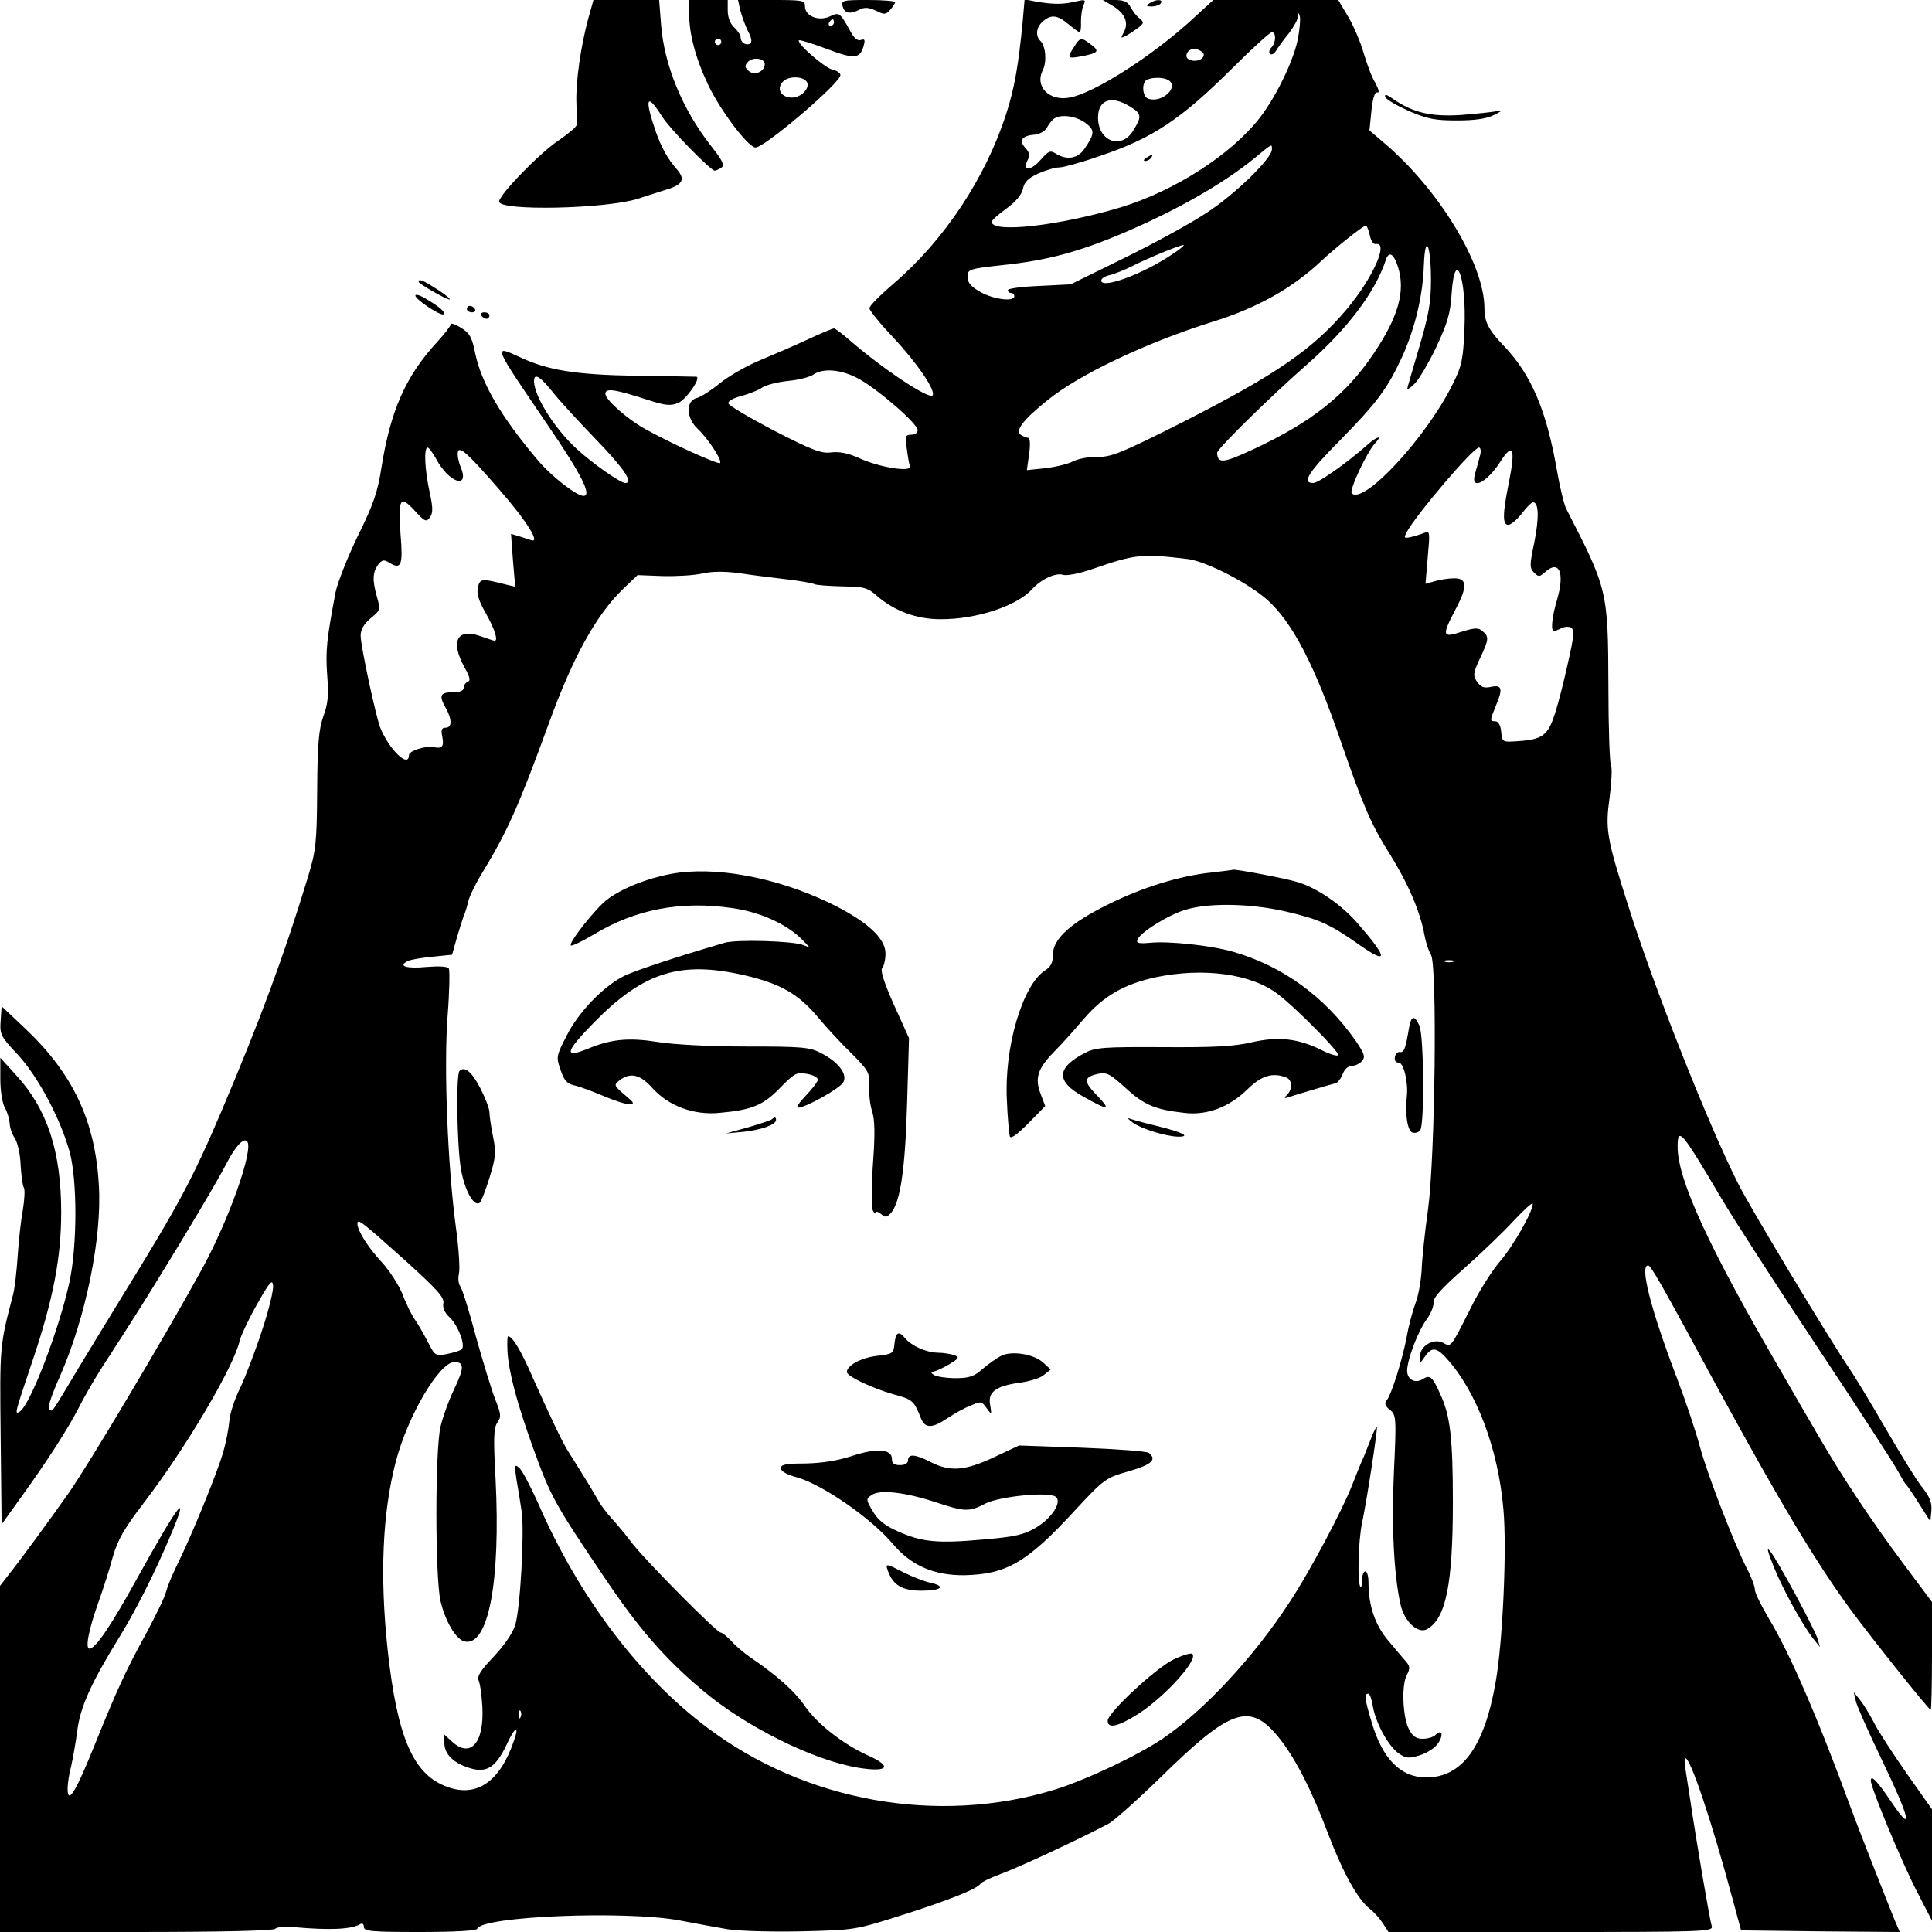 <svg version="1" xmlns="http://www.w3.org/2000/svg" width="800" height="800" viewBox="0 0 600 600"><path d="M182.7 5.7c-2.4 8.9-3.9 19.7-3.7 26.1.1 3.1.2 6.2.1 6.9 0 .7-2.6 2.8-5.6 4.9-5.7 3.7-18.5 16.9-18.5 19 0 3 33.1 2.3 43.2-.9 2.3-.8 6.3-2 8.7-2.8 5.1-1.5 6-3.2 3.4-6.2-2.9-3.3-4.8-6.7-6.6-11.7-3.7-10.7-2.9-12.5 2-4.7 2.4 3.8 15 16.7 16.3 16.7.3 0 1.2-.4 2-.9 1.1-.8.5-2.1-3.2-6.8-8.9-11.4-14.5-25-15.5-37.6l-.6-7.7h-20.4l-1.6 5.7zM214 4c0 6.5 2 14.1 6 22.5 3.7 7.7 11.9 18.7 14.5 19.3 2.3.6 26.5-20 26.5-22.5 0-.6-1.1-1.4-2.5-1.7-2.5-.6-11.2-8.2-10.4-9.1.3-.2 4.2 1 8.7 2.7 8.7 3.3 10.4 3.1 11.5-1.3.4-1.5.2-1.9-.9-1.5-1 .4-2.1-.5-3.2-2.5-3.4-6.1-3.5-6.2-6.5-4.8C254.2 6.7 250 5 250 2c0-1.9-.6-2-10.4-2h-10.4l.7 3.2c.5 1.8 1.5 4.7 2.4 6.5 1.1 2 1.3 3.4.7 3.8-1.3.8-3-.3-3-1.9 0-.7-.9-2.1-2-3.1-1.2-1.1-2-3.1-2-5.2V0h-12v4zm45 3c0 .5-.5 1-1.1 1-.5 0-.7-.5-.4-1 .3-.6.8-1 1.1-1 .2 0 .4.4.4 1zm-35 6c0 .5-.4 1-1 1-.5 0-1-.5-1-1 0-.6.5-1 1-1 .6 0 1 .4 1 1zm13.5 6.9c0 2.3-3.1 3.7-4.9 2.2-1.3-1.1-1.4-1.7-.4-2.8 1.4-1.7 5.3-1.3 5.3.6zm13.2 5.8c.4 1-.2 2.3-1.5 3.4-3.8 3-9.1-.1-6.2-3.6 1.7-2.1 6.9-1.9 7.7.2zM261.7 2c.6 2.2 2.4 2.5 5.4.9 1.5-.7 2.7-.6 4.9.4 2.6 1.3 3 1.3 4.4-.2.9-1 1.6-2.1 1.6-2.4 0-.4-3.8-.7-8.4-.7-7.9 0-8.4.1-7.9 2zM317.6 6.7c-1.3 13.6-2.6 20.9-5.1 28.6-6.5 20.2-19.4 39.4-34.9 52.7-4.2 3.6-7.6 7-7.6 7.7 0 .7 3.3 4.8 7.4 9.1 7.4 7.9 13.4 16.7 12.2 18-1.3 1.2-15.7-8.4-25.9-17.3-2.2-1.9-4.3-3.5-4.7-3.5-.4 0-4.1 1.5-8.1 3.4-4.1 1.9-10.8 4.8-14.9 6.5-4.1 1.7-9.7 4.9-12.4 7.1-2.7 2.2-5.9 4.3-7.2 4.6-3.5.9-3.3 6.2.2 9.5 3.2 3 7.8 9.9 7 10.7-.6.5-15.3-6.1-23.1-10.5-5.7-3.1-12.5-9.2-12.5-11 0-1.9 3-1.4 13.2 1.9 5.6 1.8 7.1 1.9 9.5.9 2.5-1.1 7.3-8.1 5.5-8.1-.4 0-8.8-.2-18.7-.3-18.7-.3-27.4-1.7-36.1-5.8-8.4-3.9-8.4-4 8.7 21.1 10.6 15.5 13.8 22 11.1 22-2.2 0-10.2-6.3-14.2-11.1-11.5-13.6-17.5-24-19.4-33.1-1-5-1.7-6.3-4.4-8-1.8-1.1-3.2-1.6-3.2-1.1s-2 3.1-4.5 5.8c-9.5 10.4-14.2 21-17 38.5-1.2 7.8-2.5 11.6-7.4 21.5-3.2 6.6-6.3 14.5-6.9 17.5-2.8 14.8-3.1 18.1-2.6 25.5.5 6.4.3 9-1.2 13-1.4 4.1-1.8 8.4-1.9 23-.1 16.5-.4 18.7-2.9 27-7.3 24-14.8 44.3-27 73-8.7 20.4-13.1 28.7-30.6 57-6.7 11-14.3 23.4-16.7 27.5-5.2 8.7-5.1 8.5-5.9 7.7-.7-.6.4-3.9 3.3-10.5 7.9-18 13-42.7 12-59.1-1.1-19.9-8-34.6-22.8-48.6l-7.4-7-.3 4.5c-.3 4.2 0 4.9 5.3 10.5 6.3 6.8 13.4 20.1 16.2 30.5 2.3 8.9 2.3 28.6-.1 40-3.1 14.5-12.2 38.4-15.5 40.4-1.6 1-1.6.8 3.8-15.2 6.6-19.5 9.1-32.5 9.1-46.7 0-18.9-4.3-32-13.9-42.5l-5-5.5v6.5c0 3.8.6 7.5 1.4 9 .8 1.4 1.4 3.5 1.5 4.8 0 1.2.7 3.4 1.6 4.7.9 1.4 1.7 5 1.8 8.3.2 3.2.6 6.4 1 7 .4.6.2 3.8-.3 6.9-.6 3.2-1.3 9.6-1.6 14.2-.3 4.6-.9 10-1.4 12-4.2 16-4.2 16-3.9 44l.3 27.5 6.1-8.5c8.1-11.2 14.5-21.2 17.9-27.8 1.5-3 4.6-8.4 6.9-12 10.2-15.8 12.2-19 16.9-26.6 9.9-16 19.5-32.2 22-37.1 2.7-5.3 5.3-8.1 6.4-7 2.3 2.2-5.7 24.8-14.3 40.3-11.1 20.2-35.2 60.7-41.1 69-4.2 6-13.8 19.2-17.8 24.3L0 492.5V600h42.4c26.6 0 42.7-.4 43.1-1 .3-.5 2.9-.7 5.8-.5 11.2 1 17.9.7 20.7-1 .6-.3 1 .1 1 .9 0 1.4 2.3 1.6 17.4 1.6 11.2 0 17.6-.4 17.8-1 1.3-3.9 46-5.7 62.8-2.6 4.7.9 11.3 2.1 14.7 2.7 3.5.6 13.3.9 23 .7 16.7-.4 16.8-.4 31.3-5 14.8-4.7 23.5-8.2 24.5-9.8.3-.5 3-1.8 6-2.9 6.2-2.3 25.3-11.2 33.9-15.8 1.6-.9 8.8-7.3 15.9-14.2 22.1-21.7 27.9-23.6 37-12.3 5 6.3 10 16 15.2 29.8 4.6 12 9.1 20.2 12.9 23.2 1.2.9 3 2.9 4 4.4l1.8 2.8h50.5c47.6 0 50.4-.1 49.9-1.8-.6-1.8-4.8-26.4-6.6-38.7-.6-3.9-1.3-8.5-1.6-10.3-.3-1.7-.3-3.2 0-3.2 1.6 0 8.2 19.7 14.6 43.5l2.7 10 24.6.3 24.7.2-1.6-3.7c-2.5-6.2-10.4-26.2-13.6-34.8-10.2-27.9-19-48.2-25.5-58.9-2.3-3.9-4.3-7.9-4.3-8.9s-1.1-4-2.5-6.6c-4.1-8.1-12.4-29.6-14.6-37.9-1.1-4.2-4.3-13.8-7.1-21.2-8.2-21.5-11.6-35-9-35 .9 0 3.4 4.3 22.7 40 18 33 29.5 52.3 40.3 67 6.5 8.8 24.2 31 24.8 31 .2 0 .4-7.5.4-16.8v-16.7l-8.6-11.5c-10.3-13.8-19.2-27.2-26.8-40.3-3.1-5.3-8.2-14.1-11.3-19.5-22.4-38.4-32.3-59.8-32.3-70 0-6.5 1.2-5 13.5 15.8 3.7 6.3 17.2 27.2 30 46.5 12.8 19.2 24 36.6 25 38.5 1 1.9 2.1 3.7 2.4 4 .4.3 2.2 3 4.1 6l3.5 5.5.3-3.3c.2-2.4-.4-4.2-2.6-7-1.7-2-6.8-10.3-11.5-18.4-4.7-8.1-9.9-16.7-11.5-19-6.2-9.1-30.4-49.3-34.3-57-9.5-18.8-26.4-61.6-34.3-86.7-6.7-21-7.1-23.6-5.7-33.6.6-4.7.8-9.1.4-9.8-.4-.7-.8-11.8-.8-24.7-.1-29.7-.3-30.1-13.1-55-.7-1.4-2-6.8-2.9-12-3.2-18.4-7.9-29.6-16.4-38.5-4.8-5-6.1-7.5-6.1-11.8 0-13.7-14.3-37.2-31.6-51.7l-4.1-3.5.6-6c.4-3.9 1-5.9 1.8-5.8.8.2.5-.9-.6-3-1.1-1.7-2.6-5.9-3.6-9.2-.9-3.3-3.1-8.4-4.8-11.3L415.6 0h-38.8l-6.1 5.6c-12.4 11.5-30.8 23.3-38.5 24.7-6.4 1.2-11-3.5-8.3-8.6 1.2-2.6.9-7.3-.8-9-1.6-1.6-1.3-4.2.7-6 2.6-2.3 4.5-2.1 8 .8 1.7 1.4 3.2 2.5 3.5 2.5.3 0 .5-1.5.4-3.3 0-1.7.3-4.1.8-5.1.8-1.8.5-1.8-2.6-1.1-3.8.9-6.8.9-12.1 0l-3.6-.7-.6 6.9zm85.4 5.7c-1.4 6.7-6.7 17.6-11.7 24.1-8.9 11.5-26.5 22.8-43.3 27.9-19 5.7-40 8.1-40 4.5 0-.5 2-2.3 4.5-4.1 2.9-2.1 4.8-4.3 5.2-6.2.4-2.1 1.7-3.3 4.7-4.7 2.3-1 5.2-1.9 6.5-1.9 1.3 0 7.1-1.6 12.8-3.6 16.3-5.5 25-11.3 41-27.2C388.9 15 394.4 10 395 10c1.4 0 1.3 3.3-.2 4.8-.6.6-.8 1.5-.4 1.9.5.5 1.3 0 2-1.1.6-1 2.3-3.4 3.9-5.3 1.5-2 2.8-4.3 2.8-5.2.1-1.3.2-1.3.6.1.2 1-.1 4.2-.7 7.2zm-29.2 4.3c.4 1.6-2.2 2.7-4.3 1.9-2.2-.8-.6-3.8 1.8-3.4 1.1.2 2.2.9 2.5 1.5zm-10.9 8.2c3.4 2.2-2.2 7.3-6.4 5.7-1.8-.7-2-5.2-.2-5.9 2-.8 5.1-.7 6.6.2zM350.8 33c3.8 2.3 3.9 3.1 1.1 7.6-3.7 6-10.9 3.3-10.9-4.1 0-5.5 4.1-7 9.8-3.5zM337 38.1c3.1 2.3 3 3.4-.2 8.1-2.1 3.1-5.5 3.6-8.9 1.5-1.8-1.1-2.3-.8-4.7 1.9-3 3.5-5.9 3.7-4.1.2.8-1.5.7-2.4-.7-3.9-2.1-2.3-1-3.8 3-4.1 1.6-.2 3.2-1.1 3.8-2.3.6-1.1 1.6-2.3 2.2-2.7 2.1-1.4 6.7-.8 9.6 1.3zm58 8.3c0 2.8-11.5 14-20.3 19.7-4.8 3.2-16.3 9.5-25.5 14l-16.7 8.2-9.7.5c-5.4.2-9.8.8-9.8 1.3s.5.9 1 .9c.6 0 1 .4 1 1 0 1.8-6.4 1-10.5-1.3-3-1.7-4-2.9-4-4.7 0-2.4.3-2.5 11.1-3.7 13.4-1.4 23.3-4 37.4-10 16.4-7 30.8-15.2 40.5-23.1 5.8-4.8 5.5-4.6 5.5-2.8zM425.4 73c.3 1.7 1.1 2.9 1.8 2.8 4.3-.9-.9 10.7-9.1 20.4-10.4 12.3-21.9 20.2-50.6 34.8-19 9.6-22.3 10.9-26.4 10.9-2.6-.1-6 .5-7.7 1.3-1.6.9-5.5 1.8-8.7 2.2l-5.8.6.7-5c.4-2.7.3-5-.2-5s-1.5-.4-2.3-.9c-2-1.3.6-4.7 8.2-10.8 9.8-8 30.9-18 51.4-24.4 13.8-4.3 24.7-10.4 33.8-19 4.5-4.2 12.7-10.7 13.6-10.8.4-.1.9 1.3 1.3 2.9zm19 14c0 6.9-.7 10.9-3.7 21-2 6.8-3.7 12.6-3.7 12.9 0 .2 1.1-.5 2.4-1.8 1.2-1.2 4.2-6.2 6.6-11.2 3.5-7.5 4.4-10.4 4.8-16.5 1-15.1 4.7-5.3 4 10.7-.4 9.5-.8 11.5-3.6 17.1-8.1 16.5-27.7 37.7-31.4 34-.9-.9 4.8-13 7.3-15.6 2.4-2.6.5-2.1-2.5.6-6.6 5.8-15.1 11.8-16.8 11.8-3.6 0-1.5-3.3 8.3-13.2 11.6-11.8 14.8-16.1 19.4-26.1 4-8.9 6.4-19 6.7-28.4.4-10.2 2.2-6.3 2.2 4.7zM364 79c-9 6.1-22 10.9-22 8.1 0-.6 1.2-1.4 2.8-1.7 1.5-.4 4.5-1.6 6.7-2.7 4.9-2.5 14.6-6.5 16-6.6.6-.1-1 1.3-3.5 2.9zm70.1 3.7c2.5 7.6.2 15.8-7.7 27.4-8.5 12.6-19.1 21-36.9 29.3-9.6 4.5-11.4 4.7-11.5 1.2 0-1.2 16.6-17.5 28-27.5 12.5-11 21.1-22.4 24.4-32.4.9-2.8 2.4-2 3.7 2zm-167.3 35c6.1 3.4 18.2 13.9 18.2 15.9 0 .8-.9 1.4-2 1.4-1.8 0-2 .5-1.4 4.2.3 2.4.7 4.9 1 5.6.6 1.9-9 .5-15.5-2.4-3.7-1.7-6.4-2.2-9-1.9-3 .4-5.7-.6-17.6-6.7-7.6-4-14.1-7.8-14.3-8.5-.2-.7 1.5-1.7 4-2.3 2.4-.7 5.4-1.8 6.6-2.7 1.3-.8 4.9-1.7 8-2 3.2-.3 6.6-1.2 7.7-1.9 3.1-2.2 8.8-1.7 14.3 1.3zm-95.2 4c2.1 2.7 8.2 9.3 13.6 14.9 8.6 8.9 11.6 13.4 9 13.4-1.5 0-9.7-5.7-14.9-10.4-7.3-6.6-14.1-17.6-13.4-21.9.3-1.7 2.2-.4 5.7 4zm-36.1 20.9c3.9 7.3 10.4 9.5 7.6 2.5-.7-1.6-1.1-3.7-.9-4.7.4-2 3.1.4 12.4 11.1 9.1 10.4 13.5 17.5 10.2 16.2-.7-.2-2.4-.8-3.7-1.2l-2.4-.7.6 8.2.7 8.2-2.6-.6c-7.8-2-8.3-2-9 .8-.4 1.9.2 4.1 2.5 8.1 2.7 4.8 3.9 8.5 2.7 8.5-.2 0-2.3-.7-4.6-1.5-7.1-2.5-9.2 1.8-4.7 9.8 1.6 2.9 1.9 4.1 1 4.4-.7.3-1.3 1.1-1.3 1.9 0 .9-1.1 1.4-3.5 1.4-3.8 0-4.3 1-2 5 1.9 3.4 1.9 6-.1 6-1.3 0-1.5.7-1 3 .5 2.9-.1 3.6-2.9 3-2.5-.4-7.5 1.2-7.5 2.5 0 4.2-6.1-1.6-8.9-8.5-1.4-3.6-6.1-25.4-6.1-28.6 0-1.9 1-3.6 3.1-5.4 3-2.4 3.1-2.7 2-6.5-1.5-5.3-1.4-7.7.3-10.1 1.3-1.6 1.8-1.7 3.6-.6 3.6 2.2 4.2.7 3.4-8.8-.8-11.2-.2-12.4 4.4-7.4 3.1 3.4 3.6 3.6 4.7 2.1 1-1.4 1-3-.1-8-1.5-6.9-1.8-13.7-.6-13.7.4 0 1.6 1.6 2.7 3.6zm324.2-1.4c-.3 1.3-1 3.8-1.5 5.5-1.9 5.9 3.4 3.5 7.8-3.4 3.9-6.1 4.7-3.9 2.6 6.5-2 9.9-2 13.2-.2 13.2.8 0 2.7-1.6 4.2-3.5 1.4-1.9 3-3.5 3.5-3.5 1.8 0 1.9 4.8.4 12.4-1.5 7.1-1.5 8-.1 9.4 1.4 1.4 1.7 1.4 3.4-.1 4.4-4 6.2.1 3.8 8.4-1.6 5.3-2.1 9.9-1 9.9.3 0 1.3-.4 2.3-.9.9-.5 2.3-.6 3-.2 1.1.7.9 2.8-.9 10.7-1.2 5.5-3 12.7-4.1 16-2.2 6.9-3.9 8.1-11.9 8.6-4.4.3-4.5.2-4.8-3-.2-2-.9-3.2-1.8-3.2-1.8 0-1.7-.2.1-4.7 2.3-5.4 2-6.7-1.4-6-2.3.5-3.2.1-4.4-1.6-1.3-1.9-1.2-2.7.9-7.2 2.8-5.9 2.9-6.8.8-8.5-1.2-1.1-2.4-1.1-6.5.2-6 2-6.2 1.3-1.9-6.9 3.8-7.1 3.7-9.8-.5-9.7-1.6 0-4.3.4-5.9.9l-2.9.8.7-8.3c.7-7.8.7-8.2-1.1-7.5-1 .4-2.9 1-4.2 1.3-2.1.4-2.2.3-1.2-1.6 3-5.5 20.6-26.2 22.4-26.2.5 0 .7 1 .4 2.2zm-90.9 32.4c5.8.7 19 7.5 24.9 12.8 7.8 7.1 14.6 20.2 22.8 44.1 6.8 19.7 9.4 25.7 15.1 34.7 5.6 9 9.5 17.9 10.8 25.3.4 2.2 1.3 4.9 2 6 2 3.3 1.3 62.7-.9 79-1 7.1-1.9 15.7-2 19-.2 3.3-1 8-2 10.5-.9 2.5-2.1 7-2.6 10-1.2 6.6-4.7 18-6.2 19.8-.8 1-.6 1.8.9 3 2 1.6 2.1 2.3 1.3 19.2s0 32.4 2.1 41.5c1.2 5.1 5.3 8.9 8.1 7.5 5.9-3.2 8.1-13.8 8.1-39.5 0-19.9-.8-26.8-3.9-33.5-2.4-5.4-3.2-6.1-5.3-4.8-2.4 1.6-5 .3-5-2.5 0-3.4 3.4-12.4 6.1-16 1.3-1.8 2.2-4.1 2.1-5.2-.2-1.4 2.5-4.4 9.4-10.5 5.3-4.7 12.3-11.4 15.5-14.9 3.3-3.5 5.9-5.9 5.9-5.2 0 2.4-6 13-10.3 18-2.4 2.8-6.5 9.3-9 14.4-6.3 12.5-6 12.1-8.6 10.7-2.9-1.5-7.1 1-7.1 4.2v2.2l1.6-2.2c2-2.9 3.5-2.8 6.5.5 9.5 10.4 16.2 28.3 17.8 47.1 1.1 12.1-.2 41.1-2.4 53.5-3.5 20.2-10.4 29.7-21.6 29.7-7.9 0-13.6-5.8-16.9-17.1-2.2-7.3-2.4-8.9-1.1-8.9.5 0 1.1 1.7 1.4 3.7.9 5.3 4.7 12.3 7.9 14.7 2.4 1.7 3.2 1.8 6.8.7 2.2-.7 4.7-2.3 5.6-3.7 1.8-2.6 1.2-4.6-.8-2.6-.7.7-2.4 1.2-4 1.2-2 0-3.1-.8-4.2-2.9-2-3.7-2.4-13.9-.7-16.9 1-1.9 1-2.7-.1-4-.8-.9-3.3-3.9-5.5-6.5-4.2-4.9-6.3-10.9-6.3-18.2 0-1.9-.4-3.5-1-3.5-.5 0-1 1.2-1 2.7 0 1.4-.2 2.4-.5 2.1-1-1-.7-14.2.5-19.8 1.6-7.7 4.9-29.4 4.6-29.8-.2-.1-.9 1.2-1.6 3-.7 1.8-1.8 4.6-2.5 6.3-.8 1.6-2.3 5.5-3.5 8.5-3.1 8-13.2 27-19.4 36.4-11.1 17.1-26.7 33.9-39.6 42.6-7.7 5.2-24 12.9-33.5 15.8-36.3 11.1-77.4 3.7-107.9-19.3-21.2-15.9-39.9-40.7-52.5-69.7-2.4-5.3-5-10.3-5.9-11-1.4-1.2-1.5-.8-.8 3.7.5 2.7 1.2 7.2 1.6 9.9.9 6.3-.4 30-2 35.3-.8 2.5-3.4 6.3-6.7 9.8-4 4.2-5.2 6.1-4.7 7.3.5 1 1 4.7 1.2 8.3.6 11.2-3.7 16.1-9.5 10.7l-2.3-2.1v2.6c0 3.5 2.9 6.3 7.9 7.8 5.2 1.6 8-.2 11.3-7 2.7-6 4.3-6.7 2.3-1.2-4.3 12.4-11.4 17.3-20.4 14.1-10.7-3.7-15.7-15.2-18.7-42.5-2.5-23.2-1.6-42.8 2.5-58.5 3.7-14.3 13.6-31 18.2-31 3.1 0 3.1 1.8 0 8.3-1.7 3.5-3.6 8.8-4.3 11.8-1.7 7.4-1.7 46.5 0 54.1 1.5 6.4 4.9 12.1 7.6 12.6 7.3 1.4 11.1-18.7 9.5-50.5-.7-12.7-.6-15.9.6-17.6 1.2-1.7 1.1-2.6-.7-7.1-1.1-2.8-3.8-11.6-6-19.5-2.1-8-4.3-15-4.9-15.7-.5-.7-.7-2.3-.4-3.7.4-1.4 0-7.9-.9-14.4-2.6-19.3-3.8-50.1-2.6-65.7.6-7.6.7-14.2.4-14.8-.4-.7-3-.8-7-.5-6.2.6-9.1-.3-5.6-1.9.9-.4 4.4-1 7.7-1.3l5.9-.6 1.4-5c.8-2.8 1.8-5.9 2.2-7 .5-1.1 1.1-3.1 1.4-4.5.3-1.4 2.1-5.2 4.1-8.5 8.2-13.5 11.4-20.7 21-47 7.5-20.6 14.6-33.4 22.9-41.5l4.6-4.4 7.7.3c4.3.1 9.9-.2 12.4-.8 3.1-.7 6.9-.7 11.5-.1 3.8.6 10.4 1.4 14.6 1.9 4.3.5 8.2 1.2 8.7 1.5.5.3 4.4.6 8.6.7 6.9.1 8 .4 10.9 3 5.3 4.6 12.2 7.2 19.6 7.2 11.1.1 23.8-4.1 28.5-9.3 2.8-3.1 7.3-5.2 9.6-4.5 1.1.4 5.2-.4 9.2-1.8 13.3-4.6 15.2-4.8 29.5-3.1zm82.5 125.1c-.7.2-1.9.2-2.5 0-.7-.3-.2-.5 1.2-.5s1.9.2 1.3.5zm-325.4 92.8c9.8 8.9 12.1 11.4 11.8 13.2-.3 1.4.4 3 1.9 4.4 2.7 2.5 5 8.7 3.8 9.9-.5.5-2.6 1.1-4.6 1.5-3.5.7-3.7.6-5.9-3.7-1.2-2.3-3-5.5-4-6.9-1-1.4-2.8-5-3.9-8-1.2-2.9-4.1-7.4-6.5-10-4.2-4.5-7.5-9.7-7.5-11.9 0-1.7 1.5-.5 14.9 11.5zm-44.5 21.6c-2 6.2-5.1 14.3-6.8 17.9-1.8 3.6-3.3 8.3-3.4 10.5-.2 2.2-1 6.5-1.9 9.5-1.7 6.1-10 26.4-14.3 35-1.5 3-3 6.7-3.4 8.2-.3 1.6-3.1 7.2-6 12.7-6.6 12-9.1 17.5-16.2 35-5.9 14.7-8.4 18.7-8.4 13.6 0-1.7.5-4.8 1.1-7 .5-2.2 1.4-7.2 1.9-11 .9-7.3 4.2-14.7 13.2-29.3 4.8-7.8 10.7-19.4 15.4-30.5 6.8-15.9 3.1-11.2-9.7 11.9-8.3 15.1-13.2 22.4-15.1 22.4-1.4 0-.3-5.8 2.8-14.5 1.4-3.9 3.4-10.1 4.4-13.9 1.6-5.5 3.5-8.8 9.6-16.8 12.9-16.8 27.9-42.1 29.8-50.3.4-1.7 2.8-6.8 5.4-11.4 3.9-6.9 4.8-8 5-5.9.2 1.4-1.3 7.6-3.4 13.9zm80.3 120.1c-.3.8-.6.5-.6-.6-.1-1.1.2-1.7.5-1.3.3.3.4 1.2.1 1.9z"/><path d="M356 49c-.9.6-1 1-.3 1 .6 0 1.5-.5 1.8-1 .8-1.2.4-1.2-1.5 0zM208.4 271.4c-7.9 1.5-15.2 4.5-19.9 8-3.6 2.8-12 13.4-11.2 14.2.3.3 3.6-1.3 7.3-3.5 12.8-7.7 26.8-10.4 42.7-8.1 8.8 1.2 17.4 5.1 22.2 10.2l2 2.1-2-.8c-3.3-1.3-20.8-1.8-24.5-.7-15 4.4-28.1 8.7-31.4 10.4-6.4 3.3-14 11.2-17.6 18.4-3.3 6.4-3.3 6.7-1.9 10.7 1.1 3.3 2 4.3 4.4 4.8 1.7.4 5.7 1.9 9 3.3s6.9 2.6 8 2.5c1.7 0 1.4-.5-1.5-2.9-3.4-2.9-3.4-3.1-1.6-4.5 3.4-2.6 6.5-1.8 10.3 2.5 5 5.5 12.8 8.4 20.8 7.6 10.1-.9 13.6-2.4 18.8-7.8 4.5-4.6 5.2-4.9 8.3-4.3 1.9.3 3.4 1.1 3.4 1.8 0 .6-1.7 2.8-3.7 4.9-2 2.1-3.2 3.8-2.5 3.8 2.4 0 13.1-6 14.1-7.9 1.4-2.5-1.6-6.4-7-9.1-3.4-1.8-5.9-2-23.1-2-11.2 0-22.7-.6-27.5-1.4-8.8-1.4-14.3-.9-21 1.8-8.4 3.5-8.1 1.6 1.3-8 15.4-15.6 26.7-19.1 46.7-14.5 11.1 2.6 16.6 5.7 22.8 13.1 2.4 2.9 7 7.9 10.2 11 5.5 5.5 5.8 6.1 5.6 10.2-.1 2.3.3 5.9.9 7.8.9 2.6 1 7.1.3 16.5-.5 7.4-.5 13.6 0 14.5.4.8.9 1.1.9.6 0-.5.7-.3 1.6.4 1.2 1.1 1.8 1.1 2.9-.1 3-3 4.6-13.1 5.2-34l.6-20.5-4.7-10.4c-3.1-7-4.3-10.7-3.6-11.4.5-.5 1-2.6 1-4.5 0-4.8-6-10.2-17.4-15.7-16.7-8-35.7-11.5-49.2-9zM376 271c-9.6 1-21.3 4.6-31.9 9.9-11.6 5.7-17.1 10.7-17.1 15.5 0 2.5-.6 3.8-2.5 5-7 4.6-12.7 24-11.8 40.4.2 5.3.7 10.3.9 11.1.3.9 2.2-.5 5.7-4l5.3-5.4-1.4-3.7c-1.9-4.9-1-7.9 4.1-13.1 2.3-2.3 6.5-7 9.3-10.3 6.1-7.1 12.6-10.8 22.3-12.9 14.8-3.1 29.7-1.1 37.9 5.2 5.5 4.1 19.5 18.3 18.8 19-.3.4-2.6-.3-5-1.5-7.3-3.7-13.6-4.4-21.9-2.5-5.6 1.3-11.7 1.6-27.6 1.5-18-.1-20.8.1-24 1.7-9.1 4.7-9.3 8.9-.6 13.7 7.8 4.4 8.7 4.3 4.1-.5-4.2-4.3-4.1-5.6.4-6.6 2.7-.6 3.7 0 8.6 4.4 5.6 5.2 9.1 6.7 18.1 7.7 7 .9 14-1.7 19.7-7.3 4.4-4.3 7.8-5.3 12-3.7 1.9.7 2.1 3.5.4 5.3-1.1 1.1-1 1.3.2.9 1.4-.5 11.8-3.6 14.8-4.4.7-.2 1.7-1.5 2.2-2.9.6-1.5 1.7-2.5 2.9-2.5 1 0 2.4-.7 3.1-1.5 1.1-1.3.7-2.3-2-6.3-9.6-13.7-22.7-23.2-38-27.6-6.9-2-20.1-3.4-25.9-2.8-3.4.3-4.2.1-3.9-.9.7-2.2 9.6-7.8 15.1-9.4 7.3-2.2 20.3-1.9 31.1.6 10.4 2.4 13.8 4 23 10.5 8.9 6.2 8.6 3.9-.9-7-5-5.7-12.5-10.9-18.7-12.7-3.5-1.1-19-4-19.8-3.8-.3.1-3.4.5-7 .9zM437.5 319.7c-1 6-1.5 7.3-2.8 7-.6-.1-1.3.6-1.5 1.5-.2 1.1.2 1.8 1.2 1.8 1.5 0 3 6.1 2.5 10.5-.6 5.5.2 10.6 1.7 11.2.9.3 2 0 2.5-.8 1.3-2.1 1.1-29.3-.3-32.4-1.6-3.5-2.6-3.1-3.3 1.2zM142.7 332.6c-1.1 1.1-.8 22.8.4 30.2 1.1 6.6 3.9 11.9 5.8 10.8.5-.3 1.9-3.9 3.1-7.8 2-6.4 2.1-8 1.1-12.9-.6-3-1.1-6.4-1.1-7.5 0-1.1-1.3-4.4-2.8-7.4-2.7-5.2-4.9-7-6.5-5.4z"/><path d="M239.7 347.6c-.3.3-3.6 1.4-7.4 2.5l-6.8 1.9 5.3-.5c5.6-.6 10.2-2.2 10.2-3.7 0-.9-.4-1-1.3-.2zM351.9 348.7c2.7 1.9 10.1 4.2 14 4.3 4 0 1.4-1.3-5.7-3.1-3.7-.9-7.6-1.9-8.7-2.3-1.6-.6-1.5-.3.4 1.1zM277.8 417.2c-.3 3.2-.5 3.3-5.6 3.9-4.9.6-9.2 3-9.2 5 0 1.3 7.8 5 14.4 6.9 6 1.6 6.4 2 8.5 7.2 1.3 3.5 3.5 3.5 8.4.2 2.1-1.4 5.3-3.2 7.2-3.9 3.1-1.4 3.4-1.3 4.9.8 1.6 2.2 1.6 2.2 1.1-1-.8-4 1.8-5.9 9.3-6.9 2.9-.4 6.3-1.4 7.4-2.4l2.1-1.7-2.3-2.1c-2.9-2.7-9.9-3.8-13.1-2.1-1.3.6-3.9 2.5-5.7 4-2.7 2.4-4.2 2.9-8.5 2.9-2.9 0-5.9-.5-6.7-1-.9-.6-1-1-.3-1 .6 0 2.9-1 4.9-2.2 3.2-1.9 3.5-2.3 1.8-2.9-1-.4-3.4-.8-5.2-.8-3.6-.1-8.1-2.1-10.1-4.5s-2.9-1.9-3.3 1.6zM157.6 419.7c.4 6.5 2.9 15.9 8 30.1 5.4 14.9 6.6 17.1 21.5 39.2 11.1 16.6 18.9 25.6 30.9 35.8 13.6 11.5 34.6 21.9 48.6 24.2 9.3 1.5 10.7-.4 2.8-3.9-7.5-3.4-15.7-9.8-19.4-15.2-3.2-4.7-8.6-9.5-17.4-15.5-1.7-1.2-4.2-3.3-5.5-4.8-1.4-1.4-2.8-2.6-3.3-2.6-1.2 0-22.6-21.6-27.3-27.5-2.1-2.8-5.1-6.4-6.6-8-1.5-1.7-3.4-4.1-4.1-5.5-.8-1.4-2.9-5-4.8-8-1.9-3.1-4-6.4-4.7-7.5-1.8-2.9-5.9-11.6-10.9-22.8-3.7-8.5-6.3-12.7-7.6-12.7-.3 0-.3 2.1-.2 4.7zM308.6 452.6c-9 4.2-13.5 4.5-19.5 1.5-4.8-2.5-7.1-2.7-7.1-.6 0 .9-.9 1.5-2.5 1.5-1.8 0-2.5-.5-2.5-1.9 0-3.1-4.7-3.5-12.5-.9-4.6 1.5-9.5 2.2-14.5 2.3-5.9 0-7.5.3-7.5 1.5 0 .9 1.9 2 5 2.8 8.1 2.3 23.3 12.9 29.9 20.8 5.6 6.6 12.7 9.7 22.1 9.6 13.1-.3 19.4-3.9 34.3-20.1 9.2-9.9 9.5-10.1 16.8-12.2 7.2-2.1 8.7-3.6 6.2-5.7-.7-.5-10.1-1.2-20.8-1.6l-19.5-.7-7.9 3.7zm-17.8 14c8.8 2.9 10.2 3 15.3.3 4.5-2.2 19.4-3.7 21.7-2.1 2.2 1.5-1.1 6.7-6.2 9.7-3.6 2.1-6.5 2.8-16.2 3.6-14.3 1.3-19.1.8-26.5-2.5-4.1-1.8-6.2-3.5-7.8-6.2-2.2-3.7-2.2-3.9-.4-5.1 2.4-1.8 10.5-.9 20.1 2.3zM275.7 487.7c1.6 4.6 4.5 6.3 10.5 6.3 6.3 0 7.7-1.4 2.6-2.5-1.8-.4-5.4-1.8-8-3.1-5.7-2.9-5.9-2.9-5.1-.7zM364.4 515.4c-5.4 2.6-20.4 16.5-20.4 19 0 2.6 3.3 1.8 9.6-2.2 8.6-5.6 18.9-17.2 16.6-18.6-.5-.3-3.1.5-5.8 1.8zM345.7 1.9c3.7 2.3 4.9 5.2 3.3 8.1-1 1.9-1 2 .7 1.1 1-.5 2.7-1.7 3.8-2.5 1.8-1.4 1.8-1.7.4-2.9-.9-.6-2.1-2.2-2.8-3.5C350.2.5 349 0 346.2 0h-3.7l3.2 1.9zM357 1c-1.2.8-1.1 1 .7 1 1.2 0 2.5-.5 2.8-1 .8-1.3-1.5-1.3-3.5 0zM333.6 14.5c-2.3 3.5-2.1 3.8 2.1 3 5.4-1 5.9-1.6 3.2-3.6-3.1-2.4-3.4-2.4-5.3.6zM430.2 30.1c.3.8 3.6 2.7 7.4 4.4 5.8 2.5 8.2 2.9 14.9 2.9 5.5 0 9.1-.5 11.5-1.7 2.6-1.3 2.8-1.6 1-1.2-1.4.3-6.4.8-11.2 1.2-9.4.6-15-.7-21.2-5-2-1.4-2.7-1.6-2.4-.6zM130 87.5c0 .6 8.5 5.5 9.6 5.5.5 0-1.1-1.4-3.6-3-4.3-2.8-6-3.6-6-2.5zM129 91.8c0 1.2 8 6.5 8.8 5.8.6-.7-1.4-2.4-6-5.1-1.6-.9-2.8-1.2-2.8-.7zM145 96c0 .5.7 1 1.6 1 .8 0 1.2-.5.9-1-.3-.6-1-1-1.6-1-.5 0-.9.4-.9 1zM149.5 98c.3.5 1 1 1.6 1 .5 0 .9-.5.9-1 0-.6-.7-1-1.6-1-.8 0-1.2.4-.9 1zM550.9 486.7c3.1 7.5 8.8 17.8 12.3 22.3l2 2.5-.7-2.5c-1-3.2-12.2-24-14.7-27.2-1.3-1.6-.9-.2 1.1 4.9zM576.4 528.5c.4 1.6 4.1 9.9 8.2 18.4 8.5 17.7 9.8 23.1 2.9 12.9-4.5-6.7-6.5-8.8-6.5-6.8 0 2.2 9.4 24.8 14.1 34l4.9 9.5v-34.6l-7.9-11.2c-4.3-6.2-8.9-13.2-10.1-15.7-1.3-2.5-3.2-5.6-4.3-7l-2-2.5.7 3z"/></svg>